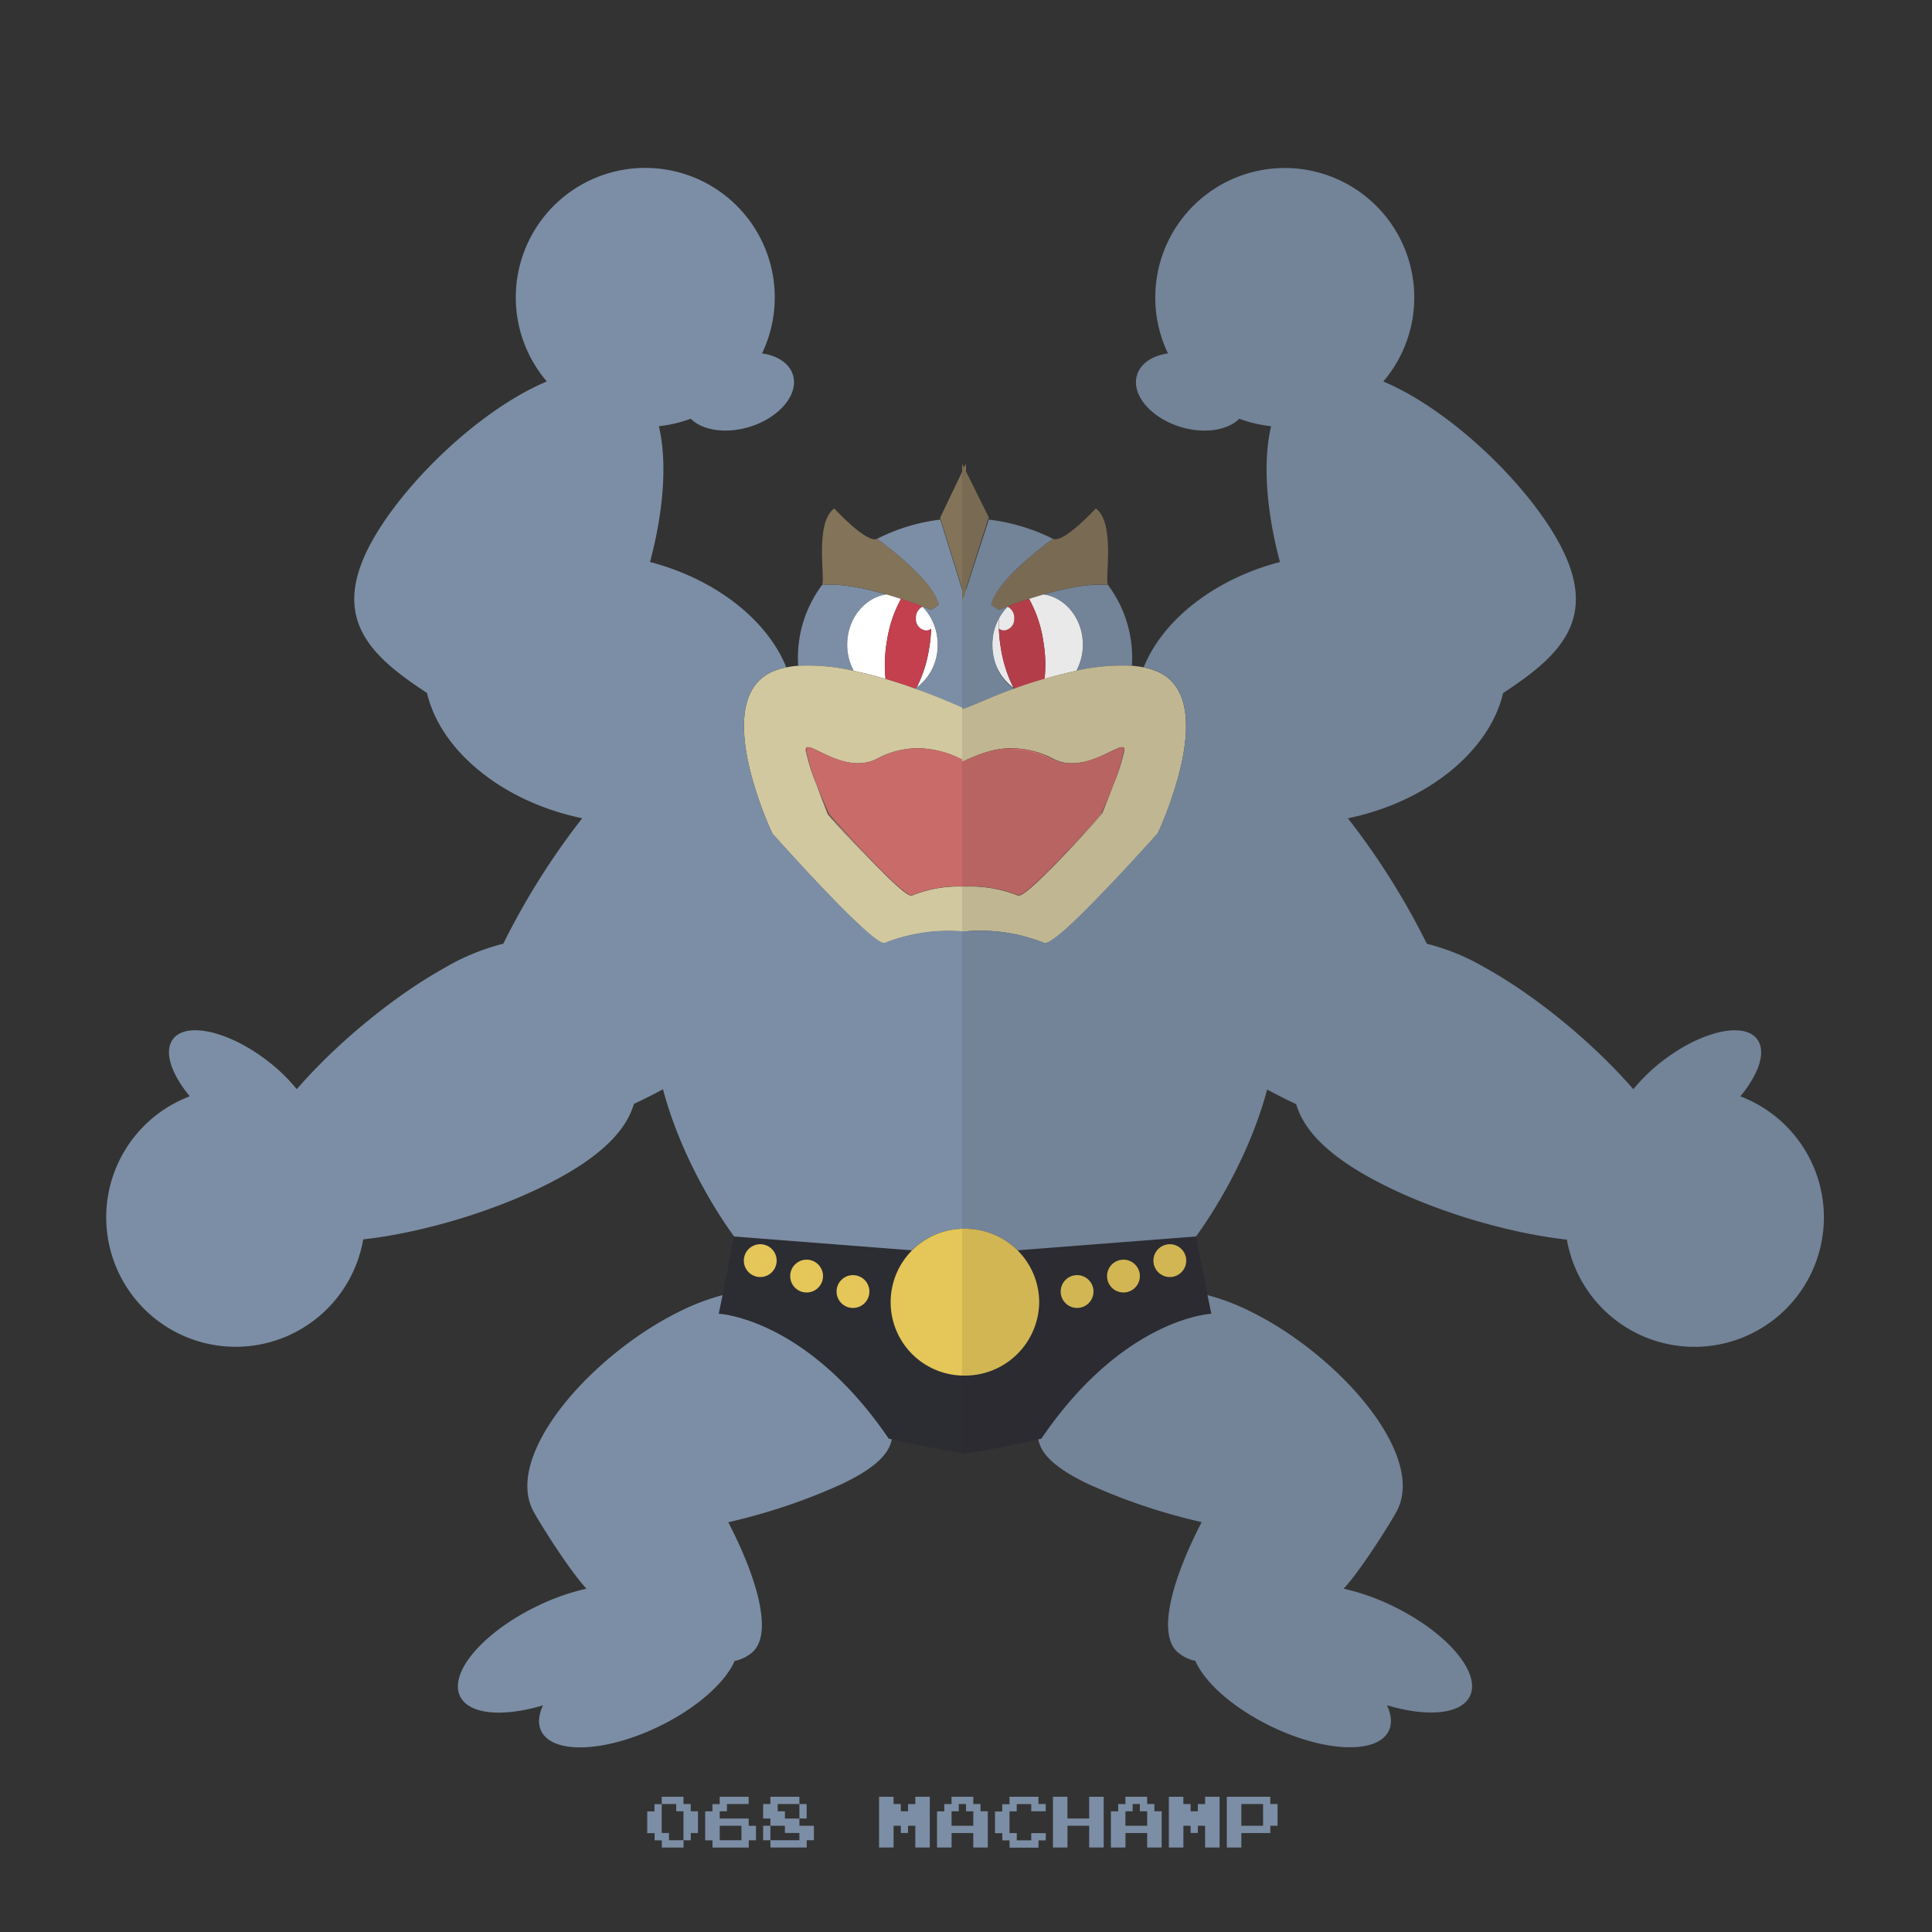 <?xml version="1.0" ?><svg id="pkft" viewBox="0 0 500 500" xmlns="http://www.w3.org/2000/svg"><rect x="0" y="0" width="500" height="500" fill="#333333" stroke="none"/><defs><style>.cls-1{fill:none;}.cls-2{fill:#7c8ea5;}.cls-3{fill:#c96c69;}.cls-4{fill:#837359;}.cls-5{fill:#fff;}.cls-6{fill:#c4404f;}.cls-7{fill:#d2c89f;}.cls-8{fill:#2c2c33;}.cls-9{fill:#e4c659;}.cls-10{opacity:0.1;}.cls-11{fill:#1a1a1a;}</style></defs><title/><path class="cls-1" d="M209.09,193.38c1.3,0.1,4.52,2.23,8.41,3.4C213.48,195.55,210.22,193.25,209.09,193.38Z"/><path class="cls-1" d="M236,231.76a32.44,32.44,0,0,1,11.72-2.34,33,33,0,0,0-11.82,2.34,0.42,0.42,0,0,1-.17,0A0.46,0.46,0,0,0,236,231.76Z"/><path class="cls-2" d="M227.12,196.33A22.22,22.22,0,0,1,238,193.65a22.33,22.33,0,0,0-11,2.68,10.54,10.54,0,0,1-4.7,1.19A10.6,10.6,0,0,0,227.12,196.33Z"/><path class="cls-3" d="M222,197.52h0a16.25,16.25,0,0,1-4.47-.74A15.66,15.66,0,0,0,222,197.52Z"/><path class="cls-3" d="M247.68,229.42c0.77,0,1.55,0,2.32.08C249.22,229.44,248.45,229.41,247.68,229.42Z"/><path class="cls-3" d="M235.69,231.78c-1.13-.18-4.29-3-7.85-6.6C231.46,228.85,234.66,231.77,235.69,231.78Z"/><path class="cls-3" d="M208.51,193.67c-0.35,1,1.15,5.26,2.73,9.28-1.48-4-2.88-8.28-2.53-9.28a0.42,0.42,0,0,1,.38-0.29A0.49,0.49,0,0,0,208.51,193.67Z"/><path class="cls-3" d="M238,193.65a26.14,26.14,0,0,1,12,3.48A26,26,0,0,0,238,193.65Z"/><path class="cls-3" d="M222.32,197.52h0Z"/><path class="cls-2" d="M220.94,173.62a14.29,14.29,0,0,1-1.69-6.78c0-6.66,4.41-12.15,10.13-13-5.51-1.59-11.91-2.93-16.64-2.42A31.35,31.35,0,0,0,206.5,170c0,0.77,0,1.53.1,2.29A53.09,53.09,0,0,1,220.94,173.62Z"/><path class="cls-4" d="M227,139.44c-2.64,1.36-11.11-7.85-11.11-7.85-5.19,3.85-2.2,18.5-3.15,19.8,4.73-.51,11.13.83,16.64,2.42,3.79,1.09,7.16,2.3,9.29,3.11,1.48,0.56,2.37.93,2.37,0.93l2-1.34C241.63,151.28,233.87,144.55,227,139.44Z"/><path class="cls-5" d="M229.54,165.92A32.39,32.39,0,0,1,233.19,155c-1.19-.39-2.47-0.79-3.8-1.17-5.72.88-10.13,6.36-10.13,13a14.29,14.29,0,0,0,1.69,6.78c2.75,0.58,5.52,1.3,8.24,2.1A35.5,35.5,0,0,1,229.54,165.92Z"/><path class="cls-5" d="M242.71,166.84A14.25,14.25,0,0,0,241,160a38.22,38.22,0,0,1-.52,7.75A33.9,33.9,0,0,1,237.21,178,13.54,13.54,0,0,0,242.71,166.84Z"/><path class="cls-6" d="M237,160a3.15,3.15,0,0,1,1.75-3l-0.09-.09c-1.38-.52-3.29-1.22-5.49-1.94a32.39,32.39,0,0,0-3.64,10.93,35.5,35.5,0,0,0-.36,9.8c2.64,0.78,5.23,1.63,7.67,2.5,0.13-.08.24-0.18,0.36-0.27a33.9,33.9,0,0,0,3.24-10.23,40.3,40.3,0,0,0,.51-5.06,2.27,2.27,0,0,1-1.34.46A2.92,2.92,0,0,1,237,160Z"/><path class="cls-5" d="M241,160a13.05,13.05,0,0,0-2.21-3,3.15,3.15,0,0,0-1.75,3,2.92,2.92,0,0,0,2.61,3.15,2.27,2.27,0,0,0,1.34-.46C241,161.73,241,160.83,241,160Z"/><path class="cls-2" d="M227,139.44c6.86,5.1,14.62,11.84,16,17.08l-2,1.34s-0.88-.37-2.37-0.93a13.84,13.84,0,0,1,4,9.92,13.5,13.5,0,0,1-5.86,11.38c5.35,1.91,10,3.9,13.15,5.34v-28l-6.57-21.1A49.18,49.18,0,0,0,227,139.44Z"/><polygon class="cls-4" points="243.3 134 243.43 134.42 250 155.52 250 134 250 120 243.3 134"/><path class="cls-1" d="M211.24,202.94c1.09,2.77,2.12,5.43,2.65,6.8a1.91,1.91,0,0,1,.18,1s6.93,7.92,12.93,14h0c-6-6.13-12.73-14-12.73-14S212.82,207,211.24,202.94Z"/><path class="cls-1" d="M247.68,229.42a33,33,0,0,0-11.82,2.34,0.42,0.42,0,0,1-.17,0,0.46,0.46,0,0,0,.27,0A32.44,32.44,0,0,1,247.68,229.42Z"/><path class="cls-1" d="M209.09,193.38c1.18,0.09,4,1.86,7.39,3.06C212.94,195.17,210.12,193.26,209.09,193.38Z"/><path class="cls-1" d="M238,193.65a22.33,22.33,0,0,0-11,2.68,10.54,10.54,0,0,1-4.7,1.19,10.6,10.6,0,0,0,4.8-1.19A22.22,22.22,0,0,1,238,193.65Z"/><path class="cls-1" d="M222.32,197.52H222a16.23,16.23,0,0,1-4.47-.74,15.66,15.66,0,0,0,4.47.74h0.35Z"/><path class="cls-1" d="M208.71,193.67a0.42,0.42,0,0,1,.38-0.29,0.49,0.49,0,0,0-.58.29,2.06,2.06,0,0,0,0,.85l0.21,0.18A2.52,2.52,0,0,1,208.71,193.67Z"/><path class="cls-1" d="M235.69,231.78c-1.13-.18-4.29-3-7.85-6.6C231.46,228.85,234.66,231.77,235.69,231.78Z"/><path class="cls-1" d="M250,229.5c-0.78-.06-1.55-0.09-2.32-0.08C248.45,229.41,249.22,229.44,250,229.5Z"/><path class="cls-1" d="M250,197.14a26,26,0,0,0-12-3.48A26.14,26.14,0,0,1,250,197.14Z"/><path class="cls-1" d="M227.84,225.18l-0.4-.41h0Z"/><path class="cls-2" d="M208.71,194.7l-0.21-.18a48.15,48.15,0,0,0,2.74,8.43A52.09,52.09,0,0,1,208.71,194.7Z"/><path class="cls-2" d="M213.89,209.75c-0.53-1.38-1.56-4-2.65-6.8C212.27,205.72,213.33,208.37,213.89,209.75Z"/><path class="cls-7" d="M192.82,184c0,0.17,0,.33-0.06.5C192.78,184.33,192.79,184.16,192.82,184Z"/><path class="cls-7" d="M193.4,181.39c0,0.14-.07.28-0.11,0.41C193.33,181.67,193.36,181.52,193.4,181.39Z"/><path class="cls-7" d="M193.07,182.66c0,0.15-.06.31-0.09,0.46C193,183,193,182.82,193.07,182.66Z"/><path class="cls-7" d="M209.09,193.38c1-.12,3.85,1.79,7.39,3.06,0.34,0.12.67,0.24,1,.34a16.23,16.23,0,0,0,4.47.74h0.35a10.54,10.54,0,0,0,4.7-1.19,22.33,22.33,0,0,1,11-2.68,26,26,0,0,1,12,3.48V183.56c-3.12-1.44-7.79-3.43-13.15-5.34a124.74,124.74,0,0,0-15.91-4.61,53.09,53.09,0,0,0-14.35-1.32,25.14,25.14,0,0,0-3.1.43,16.8,16.8,0,0,0-4,1.28c-0.29.14-.57,0.29-0.83,0.44l-0.27.17-0.5.33-0.3.22-0.41.32-0.3.26-0.35.32-0.29.3-0.3.32-0.28.34-0.25.32-0.27.38-0.21.31-0.26.42-0.16.3c-0.09.16-.17,0.31-0.25,0.48l-0.12.25c-0.09.18-.17,0.36-0.25,0.55l-0.06.15c-0.16.39-.3,0.8-0.43,1.21,0,0.14-.07.28-0.11,0.41s-0.16.57-.23,0.86-0.06.31-.09,0.46-0.11.57-.16,0.87,0,0.33-.06.5-0.06.46-.08,0.69c-0.58,5.76.83,12.54,2.57,18.24A100.19,100.19,0,0,0,199.11,214c0.47,1.08.77,1.72,0.77,1.72s13.83,15.56,22.5,23.64c3.3,3.07,5.86,5.07,6.62,4.7a44.87,44.87,0,0,1,21-2.88V229.5c-0.78-.06-1.55-0.09-2.32-0.08A32.44,32.44,0,0,0,236,231.76a0.46,0.46,0,0,1-.27,0c-1,0-4.22-2.93-7.85-6.6l-0.4-.4c-6.09-6.13-13.14-14-13.14-14l-0.4-1,0.38,1s6.73,7.92,12.73,14h0c-6-6.13-12.93-14-12.93-14s-1.35-3.76-2.83-7.78a48.15,48.15,0,0,1-2.74-8.43,2.06,2.06,0,0,1,0-.85A0.49,0.49,0,0,1,209.09,193.38Z"/><path class="cls-7" d="M214.07,210.72s6.93,7.92,12.93,14h0c-6-6.13-12.73-14-12.73-14l-0.38-1c-0.56-1.38-1.63-4-2.65-6.8C212.72,207,214.07,210.72,214.07,210.72Z"/><path class="cls-7" d="M193.83,180.18c-0.16.39-.3,0.8-0.43,1.21C193.53,181,193.67,180.57,193.83,180.18Z"/><path class="cls-7" d="M193.29,181.8c-0.08.28-.16,0.57-0.23,0.86C193.13,182.37,193.21,182.09,193.29,181.8Z"/><path class="cls-7" d="M193,183.13c-0.06.29-.11,0.57-0.16,0.87C192.86,183.7,192.92,183.41,193,183.13Z"/><path class="cls-7" d="M192.67,185.19c0-.23.05-0.46,0.08-0.69,0,0.23-.07.46-0.09,0.69h0Z"/><path class="cls-3" d="M238,193.65a22.22,22.22,0,0,0-10.93,2.68,10.6,10.6,0,0,1-4.8,1.19H222a15.66,15.66,0,0,1-4.47-.74c-0.35-.1-0.68-0.22-1-0.34-3.42-1.2-6.21-3-7.39-3.06a0.42,0.42,0,0,0-.38.29,2.52,2.52,0,0,0,0,1,52.09,52.09,0,0,0,2.53,8.25c1.58,4,3.25,7.78,3.25,7.78s6.95,7.92,13,14l0.4,0.41c3.56,3.56,6.72,6.42,7.85,6.6a0.42,0.42,0,0,0,.17,0,33,33,0,0,1,11.82-2.34c0.77,0,1.54,0,2.32.08V197.14A26.14,26.14,0,0,0,238,193.65Z"/><path class="cls-8" d="M249.5,356A19,19,0,0,1,236,323.58L190,320l-3,15.18L186,340s22.67,1,44,32.33l0.78,0.18c2.67,0.6,11.71,2.59,19.22,3.75V356Z"/><path class="cls-2" d="M249.5,318l0.5,0v-76.9A44.87,44.87,0,0,0,229,244c-0.76.37-3.32-1.63-6.62-4.7-8.67-8.07-22.5-23.64-22.5-23.64s-0.3-.63-0.77-1.72a100.19,100.19,0,0,1-3.87-10.53c-1.73-5.7-3.14-12.48-2.57-18.24h0c0-.23.06-0.46,0.09-0.69s0-.34.06-0.5,0.1-.58.16-0.87,0.06-.31.09-0.46,0.15-.58.23-0.86,0.07-.28.11-0.41c0.13-.41.27-0.82,0.43-1.21l0.06-.15c0.08-.19.16-0.37,0.25-0.55l0.12-.25c0.08-.16.16-0.32,0.25-0.48l0.16-.3,0.26-.42,0.21-.31,0.27-.38,0.25-.32,0.28-.34,0.3-.32,0.29-.3,0.35-.32,0.3-.26,0.41-.32,0.3-.22,0.5-.33,0.27-.17c0.27-.16.54-0.31,0.83-0.44a16.8,16.8,0,0,1,4-1.28c-4.89-12.12-18.08-22.75-35.28-27.27,3.39-12.6,4.57-25.59,2.29-35.14a33.3,33.3,0,0,0,8.24-1.94c3,3,9,4,15.22,2.12,7.76-2.39,12.79-8.41,11.24-13.45-0.93-3-4-5-8-5.57a33.51,33.51,0,1,0-55.7,7.26c-15.47,6.51-33,22.46-42.6,37-14.7,22.3-4.9,32.74,10.9,43.16l0.7,0.46c3.41,14.7,19.19,28.07,40.17,32.42a190.22,190.22,0,0,0-20.43,32.47,57.67,57.67,0,0,0-15.12,6.21c-13,7.22-27.77,19.29-38.33,31.44a44.94,44.94,0,0,0-7.86-7.55c-9.91-7.52-20.73-9.95-24.16-5.42-2.43,3.2-.49,9,4.34,14.81A33.5,33.5,0,1,0,94,320.75c16.92-1.89,37.17-8.34,51.28-16.2,11.45-6.38,16.94-12.61,18.78-18.86,2.49-1.16,5-2.44,7.52-3.79C177.24,303.27,190,320,190,320l46,3.58A18.94,18.94,0,0,1,249.5,318Z"/><path class="cls-9" d="M249.5,318a19,19,0,0,0,0,38l0.5,0V318Z"/><circle class="cls-9" cx="196.75" cy="326.25" r="4.25"/><circle class="cls-9" cx="208.75" cy="330.25" r="4.25"/><circle class="cls-9" cx="220.75" cy="334.25" r="4.25"/><path class="cls-2" d="M230,372.33C208.67,341,186,340,186,340l1-4.82a57.19,57.19,0,0,0-10.49,3.92c-22.89,11-45.81,36.77-38.72,51.52,1,2.11,8.67,14.47,13.38,19.86l0.61,0.67a58.16,58.16,0,0,0-12.84,4.55C125,422.46,116.11,432.88,119.07,439c2.3,4.74,11.11,5.45,21.46,2.34-1.15,2.48-1.37,4.78-.46,6.66,3,6.08,16.64,5.53,30.55-1.24,9.77-4.76,17.06-11.31,19.5-16.9a10.25,10.25,0,0,0,4.55-2.22c5.62-4.91,1-19.83-6.2-33.69A152.36,152.36,0,0,0,218,384c8.59-4.13,12.11-7.78,12.78-11.49Z"/><path class="cls-1" d="M290.41,193.38c-1.3.1-4.52,2.23-8.41,3.4C286,195.55,289.28,193.25,290.41,193.38Z"/><path class="cls-1" d="M263.55,231.76a32.44,32.44,0,0,0-11.72-2.34,33,33,0,0,1,11.82,2.34,0.42,0.42,0,0,0,.17,0A0.46,0.46,0,0,1,263.55,231.76Z"/><path class="cls-2" d="M272.38,196.33a22.22,22.22,0,0,0-10.93-2.68,22.33,22.33,0,0,1,11,2.68,10.54,10.54,0,0,0,4.7,1.19A10.6,10.6,0,0,1,272.38,196.33Z"/><path class="cls-3" d="M277.53,197.52h0a16.25,16.25,0,0,0,4.47-.74A15.66,15.66,0,0,1,277.53,197.52Z"/><path class="cls-3" d="M251.82,229.42c-0.77,0-1.55,0-2.32.08C250.28,229.44,251.05,229.41,251.82,229.42Z"/><path class="cls-3" d="M263.81,231.78c1.13-.18,4.29-3,7.85-6.6C268,228.85,264.84,231.77,263.81,231.78Z"/><path class="cls-3" d="M291,193.67c0.35,1-1.15,5.26-2.73,9.28,1.48-4,2.88-8.28,2.53-9.28a0.42,0.42,0,0,0-.38-0.29A0.49,0.49,0,0,1,291,193.67Z"/><path class="cls-3" d="M261.45,193.65a26.14,26.14,0,0,0-12,3.48A26,26,0,0,1,261.45,193.65Z"/><path class="cls-3" d="M277.18,197.52h0Z"/><path class="cls-2" d="M278.56,173.62a14.29,14.29,0,0,0,1.69-6.78c0-6.66-4.41-12.15-10.13-13,5.51-1.59,11.91-2.93,16.64-2.42A31.35,31.35,0,0,1,293,170c0,0.77,0,1.53-.1,2.29A53.09,53.09,0,0,0,278.56,173.62Z"/><path class="cls-4" d="M272.49,139.44c2.64,1.36,11.11-7.85,11.11-7.85,5.19,3.85,2.2,18.5,3.15,19.8-4.73-.51-11.12.83-16.64,2.42-3.79,1.09-7.16,2.3-9.29,3.11-1.48.56-2.37,0.93-2.37,0.93l-2-1.34C257.87,151.28,265.63,144.55,272.49,139.44Z"/><path class="cls-5" d="M270,165.92A32.39,32.39,0,0,0,266.31,155c1.19-.39,2.47-0.79,3.8-1.17,5.72,0.88,10.13,6.36,10.13,13a14.29,14.29,0,0,1-1.69,6.78c-2.75.58-5.52,1.3-8.24,2.1A35.5,35.5,0,0,0,270,165.92Z"/><path class="cls-5" d="M256.79,166.84a14.25,14.25,0,0,1,1.73-6.86,38.22,38.22,0,0,0,.52,7.75A33.9,33.9,0,0,0,262.29,178,13.54,13.54,0,0,1,256.79,166.84Z"/><path class="cls-6" d="M262.49,160a3.15,3.15,0,0,0-1.75-3l0.09-.09c1.38-.52,3.29-1.22,5.49-1.94A32.39,32.39,0,0,1,270,165.92a35.5,35.5,0,0,1,.36,9.8c-2.64.78-5.23,1.63-7.67,2.5-0.13-.08-0.24-0.18-0.36-0.27A33.9,33.9,0,0,1,259,167.72a40.3,40.3,0,0,1-.51-5.06,2.27,2.27,0,0,0,1.34.46A2.92,2.92,0,0,0,262.49,160Z"/><path class="cls-5" d="M258.52,160a13.05,13.05,0,0,1,2.21-3,3.15,3.15,0,0,1,1.75,3,2.92,2.92,0,0,1-2.61,3.15,2.27,2.27,0,0,1-1.34-.46C258.5,161.73,258.49,160.83,258.52,160Z"/><path class="cls-2" d="M272.49,139.44c-6.86,5.1-14.62,11.84-16,17.08l2,1.34s0.88-.37,2.37-0.93a13.84,13.84,0,0,0-4,9.92c0,4.87,2.11,9.1,5.61,11.38-5.35,1.91-9.4,3.9-13.4,5.34v-28l6.82-21.1A50.6,50.6,0,0,1,272.49,139.44Z"/><polygon class="cls-4" points="255.95 134 255.7 134.42 249 155.52 249 134 249 120 255.95 134"/><path class="cls-1" d="M288.26,202.94c-1.09,2.77-2.12,5.43-2.65,6.8-0.25.62-.43,1-0.43,1s-7.18,7.92-13.18,14h0c6-6.13,13-14,13-14S286.68,207,288.26,202.94Z"/><path class="cls-1" d="M251.82,229.42a33,33,0,0,1,11.82,2.34,0.42,0.42,0,0,0,.17,0,0.46,0.46,0,0,1-.27,0A32.44,32.44,0,0,0,251.82,229.42Z"/><path class="cls-1" d="M290.41,193.38c-1.18.09-4,1.86-7.39,3.06C286.56,195.17,289.38,193.26,290.41,193.38Z"/><path class="cls-1" d="M261.45,193.65a22.33,22.33,0,0,1,11,2.68,10.54,10.54,0,0,0,4.7,1.19,10.6,10.6,0,0,1-4.8-1.19A22.22,22.22,0,0,0,261.45,193.65Z"/><path class="cls-1" d="M277.18,197.52h0.35a16.23,16.23,0,0,0,4.47-.74,15.66,15.66,0,0,1-4.47.74h-0.35Z"/><path class="cls-1" d="M290.79,193.67a0.42,0.42,0,0,0-.38-0.29,0.49,0.49,0,0,1,.58.29,2.06,2.06,0,0,1,0,.85l-0.21.18A2.52,2.52,0,0,0,290.79,193.67Z"/><path class="cls-1" d="M263.81,231.78c1.13-.18,4.29-3,7.85-6.6C268,228.85,264.84,231.77,263.81,231.78Z"/><path class="cls-1" d="M249.5,229.5c0.78-.06,1.55-0.09,2.32-0.08C251.05,229.41,250.28,229.44,249.5,229.5Z"/><path class="cls-1" d="M249.5,197.14a26,26,0,0,1,12-3.48A26.14,26.14,0,0,0,249.5,197.14Z"/><path class="cls-1" d="M271.66,225.18l0.4-.41h0Z"/><path class="cls-2" d="M290.79,194.7l0.21-.18a48.15,48.15,0,0,1-2.74,8.43A52.09,52.09,0,0,0,290.79,194.7Z"/><path class="cls-2" d="M285.61,209.75c0.53-1.38,1.56-4,2.65-6.8C287.23,205.72,286.17,208.37,285.61,209.75Z"/><path class="cls-7" d="M306.68,184c0,0.17,0,.33.06,0.5C306.72,184.33,306.71,184.16,306.68,184Z"/><path class="cls-7" d="M306.1,181.39c0,0.14.07,0.28,0.11,0.41C306.17,181.67,306.14,181.52,306.1,181.39Z"/><path class="cls-7" d="M306.43,182.66c0,0.15.06,0.31,0.09,0.46C306.49,183,306.47,182.82,306.43,182.66Z"/><path class="cls-7" d="M290.41,193.38c-1-.12-3.85,1.79-7.39,3.06-0.34.12-.67,0.24-1,0.34a16.23,16.23,0,0,1-4.47.74h-0.35a10.54,10.54,0,0,1-4.7-1.19,23.27,23.27,0,0,0-11.27-2.68c-3.82.09-7.2,1.2-12.2,3.48V183.56c4-1.44,8-3.43,13.4-5.34a126.65,126.65,0,0,1,16-4.61,53.53,53.53,0,0,1,14.41-1.32,25.66,25.66,0,0,1,3.13.43,16.93,16.93,0,0,1,4,1.28c0.29,0.14.57,0.29,0.84,0.44l0.27,0.17,0.51,0.33,0.3,0.22,0.41,0.32,0.3,0.26,0.35,0.32,0.29,0.3,0.3,0.32,0.28,0.34,0.25,0.32,0.27,0.38,0.21,0.31,0.26,0.42,0.16,0.3c0.09,0.16.17,0.31,0.25,0.48l0.12,0.25c0.09,0.18.17,0.36,0.25,0.55l0.06,0.15c0.16,0.39.3,0.8,0.43,1.21,0,0.14.07,0.28,0.11,0.41s0.16,0.57.23,0.86,0.06,0.31.09,0.46,0.11,0.57.16,0.87,0,0.33.06,0.5,0.06,0.46.08,0.69c0.58,5.76-.83,12.54-2.57,18.24A100.19,100.19,0,0,1,300.39,214c-0.47,1.08-.77,1.72-0.77,1.72s-13.83,15.56-22.5,23.64c-3.3,3.07-6.11,5.07-6.87,4.7A44.36,44.36,0,0,0,249,241.12V229.5c1-.06,1.8-0.09,2.57-0.08a33.31,33.31,0,0,1,11.85,2.34,0.71,0.71,0,0,0,.33,0c1,0,4.25-2.93,7.88-6.6l0.42-.4c6.09-6.13,13.15-14,13.15-14s0.15-.36.41-1a2.85,2.85,0,0,1-.62,1s-7,7.92-13,14h0c6-6.13,13.18-14,13.18-14s1.47-3.76,3-7.78a49.51,49.51,0,0,0,2.81-8.43,2.19,2.19,0,0,0,0-.85A0.45,0.45,0,0,0,290.41,193.38Z"/><path class="cls-7" d="M285.18,210.72s-7.18,7.92-13.18,14h0c6-6.13,13-14,13-14a4.62,4.62,0,0,0,.5-1c0.56-1.38,1.56-4,2.59-6.8C286.59,207,285.18,210.72,285.18,210.72Z"/><path class="cls-7" d="M305.67,180.18c0.16,0.39.3,0.8,0.43,1.21C306,181,305.83,180.57,305.67,180.18Z"/><path class="cls-7" d="M306.21,181.8c0.08,0.28.16,0.57,0.23,0.86C306.37,182.37,306.29,182.09,306.21,181.8Z"/><path class="cls-7" d="M306.52,183.13c0.06,0.29.11,0.57,0.16,0.87C306.64,183.7,306.58,183.41,306.52,183.13Z"/><path class="cls-7" d="M306.83,185.19c0-.23-0.05-0.46-0.08-0.69,0,0.23.07,0.46,0.09,0.69h0Z"/><path class="cls-3" d="M261.2,193.65a22.69,22.69,0,0,1,11.05,2.68,10.86,10.86,0,0,0,4.86,1.19h0.39a15.77,15.77,0,0,0,4.49-.74c0.35-.1.69-0.22,1-0.34,3.42-1.2,6.21-3,7.39-3.06a0.42,0.42,0,0,1,.38.29,2.52,2.52,0,0,1,0,1,52.08,52.08,0,0,1-2.53,8.25c-1.58,4-3.25,7.78-3.25,7.78s-6.95,7.92-13,14l-0.4.41c-3.56,3.56-6.72,6.42-7.85,6.6a0.42,0.42,0,0,1-.17,0,34.75,34.75,0,0,0-12.07-2.34c-0.77,0-1.57,0-2.57.08V197.14C254,194.87,257.38,193.75,261.2,193.65Z"/><path class="cls-8" d="M249.75,356a19.11,19.11,0,0,0,19.13-19,18.89,18.89,0,0,0-5.49-13.42L309.47,320l3.05,15.18,1,4.82s-22.66,1-44,32.33c0,0-.53.06-1,0.18-2.67.6-11.47,2.59-19.47,3.75V356A2.48,2.48,0,0,1,249.75,356Z"/><path class="cls-2" d="M249.75,318a2.48,2.48,0,0,1-.75,0v-76.9A44.36,44.36,0,0,1,270.25,244c0.76,0.37,3.44-1.63,6.74-4.7,8.67-8.07,22.56-23.64,22.56-23.64s0.33-.63.8-1.72a99.5,99.5,0,0,0,3.89-10.53c1.73-5.7,3.15-12.48,2.57-18.24h0c0-.23-0.06-0.46-0.09-0.69s0-.34-0.06-0.5-0.1-.58-0.16-0.87-0.06-.31-0.09-0.46-0.15-.58-0.23-0.86-0.07-.28-0.11-0.41c-0.13-.41-0.27-0.82-0.43-1.21l-0.06-.15c-0.08-.19-0.16-0.37-0.25-0.55l-0.12-.25c-0.08-.16-0.16-0.32-0.25-0.48l-0.16-.3-0.26-.42-0.21-.31-0.27-.38-0.25-.32-0.28-.34-0.3-.32-0.29-.3-0.35-.32-0.3-.26-0.41-.32-0.3-.22-0.5-.33-0.27-.17c-0.27-.16-0.54-0.31-0.83-0.44a16.8,16.8,0,0,0-4-1.28c4.89-12.12,18.08-22.75,35.28-27.27-3.39-12.6-4.57-25.59-2.29-35.14a33.3,33.3,0,0,1-8.24-1.94c-3,3-9,4-15.22,2.12-7.76-2.39-12.79-8.41-11.24-13.45,0.93-3,4-5,8-5.57A33.51,33.51,0,1,1,358,98.73c15.47,6.51,33,22.46,42.6,37,14.7,22.3,4.9,32.74-10.9,43.16l-0.7.46c-3.41,14.7-19.19,28.07-40.17,32.42a190.22,190.22,0,0,1,20.43,32.47,57.67,57.67,0,0,1,15.12,6.21c13,7.22,27.77,19.29,38.33,31.44a44.94,44.94,0,0,1,7.86-7.55c9.91-7.52,20.73-9.95,24.16-5.42,2.43,3.2.49,9-4.34,14.81a33.5,33.5,0,1,1-44.88,37.08c-16.92-1.89-37.17-8.34-51.28-16.2-11.45-6.38-16.94-12.61-18.78-18.86-2.49-1.16-5-2.44-7.52-3.79C322.26,303.27,309.5,320,309.5,320l-46.17,3.58A19.23,19.23,0,0,0,249.75,318Z"/><path class="cls-9" d="M249.75,318a19.23,19.23,0,0,1,13.58,5.58A19,19,0,0,1,268.94,337a19.19,19.19,0,0,1-19.22,19,1.76,1.76,0,0,0-.72,0V318A2.48,2.48,0,0,0,249.75,318Z"/><circle class="cls-9" cx="302.75" cy="326.25" r="4.25"/><circle class="cls-9" cx="290.75" cy="330.25" r="4.25"/><circle class="cls-9" cx="278.75" cy="334.25" r="4.25"/><path class="cls-2" d="M269.5,372.33c21.33-31.33,44-32.33,44-32.33l-1-4.82A57.19,57.19,0,0,1,323,339.1c22.89,11,45.81,36.77,38.72,51.52-1,2.11-8.67,14.47-13.38,19.86l-0.61.67a58.16,58.16,0,0,1,12.84,4.55c13.91,6.77,22.79,17.19,19.83,23.27-2.3,4.74-11.11,5.45-21.46,2.34,1.15,2.48,1.37,4.78.46,6.66-3,6.08-16.64,5.53-30.55-1.24-9.77-4.76-17.06-11.31-19.5-16.9a10.25,10.25,0,0,1-4.55-2.22c-5.62-4.91-1-19.83,6.2-33.69A152.36,152.36,0,0,1,281.5,384c-8.59-4.13-12.11-7.78-12.78-11.49Z"/><g class="cls-10"><polygon class="cls-11" points="255.95 134 249 120 249 134 249 155.52 255.7 134.42 255.95 134"/><path class="cls-11" d="M450.38,283.68c4.84-5.79,6.77-11.61,4.34-14.81-3.43-4.52-14.25-2.09-24.16,5.42a44.94,44.94,0,0,0-7.86,7.55c-10.56-12.14-25.37-24.21-38.33-31.44a57.67,57.67,0,0,0-15.12-6.21,190.22,190.22,0,0,0-20.43-32.47c21-4.35,36.76-17.73,40.17-32.42l0.7-.46c15.81-10.42,25.6-20.86,10.9-43.16-9.56-14.51-27.14-30.46-42.6-37a33.49,33.49,0,1,0-55.7-7.26c-4,.59-7.06,2.56-8,5.57-1.55,5,3.48,11.05,11.24,13.45,6.19,1.91,12.24.92,15.22-2.12a33.3,33.3,0,0,0,8.24,1.94c-2.28,9.55-1.1,22.54,2.29,35.14C314.08,150,300.89,160.6,296,172.72a16.8,16.8,0,0,1,4,1.28c0.29,0.14.57,0.29,0.83,0.44l0.27,0.17,0.5,0.33,0.3,0.22,0.41,0.32,0.3,0.26,0.35,0.32,0.29,0.3-0.29-.3-0.35-.32-0.3-.26-0.41-.32-0.3-.22-0.51-.33-0.27-.17c-0.27-.16-0.55-0.31-0.84-0.44a16.93,16.93,0,0,0-4-1.28,25.66,25.66,0,0,0-3.13-.43q-0.81-.06-1.65-0.08c0.58,0,1.15,0,1.71.08,0.06-.76.1-1.52,0.1-2.29a31.35,31.35,0,0,0-6.25-18.6c-1-1.31,2-16-3.15-19.8,0,0-8.46,9.21-11.11,7.85a50.6,50.6,0,0,0-16.67-5L249,155.52v41.62c4.94-2.25,8.31-3.2,12.07-3.3-3.77.11-7.13,1.06-12.07,3.3V229.5c1-.06,1.8-0.09,2.57-0.08h0c-0.77,0-1.57,0-2.57.08V376.26c8-1.16,16.8-3.15,19.47-3.75,0.5-.11,1-0.18,1-0.18,21.33-31.33,44-32.33,44-32.33l-1-4.82L309.47,320h0s12.76-16.73,18.41-38.1c2.52,1.36,5,2.63,7.52,3.79,1.85,6.25,7.33,12.48,18.78,18.86,14.11,7.86,34.36,14.31,51.28,16.2A33.5,33.5,0,1,0,450.38,283.68ZM291,194.09h0c0,0.17-.1.37-0.13,0.59v0C290.9,194.47,291,194.27,291,194.09Zm-0.59-.71a0.42,0.42,0,0,1,.38.29,1.31,1.31,0,0,1,0,.4h0a1.32,1.32,0,0,0-.05-0.41,0.42,0.42,0,0,0-.38-0.29h0Zm-0.3,4.17-0.22.7,0,0.06-0.13.4v0Zm-9.27,17.89c2.54-2.75,4.34-4.73,4.34-4.73h0s0.11-.22.27-0.59l-0.25.59S278.68,218,272.77,224c1.82-1.87,3.69-3.86,5.4-5.73Zm-8.46-18.86c1.57,0.82,3.19.41,4.79,1.41h-0.06c-1.6-1-3.28-.43-4.86-1.26A23.34,23.34,0,0,0,261.41,194h0a1.85,1.85,0,0,1-.2-0.17,2,2,0,0,0,.2.17h0c0.33,0,.66-0.17,1-0.16,0.08,0,.16-0.09.24-0.08a22.9,22.9,0,0,1,5.41.86A25.75,25.75,0,0,1,272.38,196.59ZM269,227.77h0l-1.08,1ZM266.3,155c-1.07.35-2.06,0.69-3,1C264.23,155.68,265.23,155.34,266.3,155Zm-7.61,4.74a13.45,13.45,0,0,1,.77-1.19A14,14,0,0,0,258.68,159.73Zm0,5.23c-0.07-.74-0.12-1.45-0.15-2.16Q258.59,163.85,258.69,165Zm3.6,13,0.28,0.21-0.17.06c-3.5-2.28-5.61-6.52-5.61-11.38A13.54,13.54,0,0,0,262.29,178Zm1.26,53.81a0.45,0.45,0,0,0,.23,0h0a0.71,0.71,0,0,1-.33,0,31.67,31.67,0,0,0-8.69-2.14,39,39,0,0,1,6,1.15A19.41,19.41,0,0,1,263.55,231.76Zm-11.84-2.33h0Zm2.87,0.18-0.69-.06Zm-1.26-.11-0.48,0ZM249.75,356h0a19.22,19.22,0,0,0,11-3.45A19.08,19.08,0,0,1,249.75,356Zm13.64-32.42a18.69,18.69,0,0,1,4,6,19.38,19.38,0,0,0-4.09-6l30.78-2.39Z"/><path class="cls-11" d="M360.6,415.69a58.16,58.16,0,0,0-12.84-4.55l0.61-.67c4.71-5.39,12.36-17.75,13.38-19.86,7.1-14.75-15.82-40.5-38.72-51.52a57.19,57.19,0,0,0-10.49-3.92l1,4.82s-22.67,1-44,32.33l-0.78.18c0.67,3.72,4.18,7.36,12.78,11.49A152.36,152.36,0,0,0,311,393.92c-7.21,13.86-11.82,28.78-6.2,33.69a10.25,10.25,0,0,0,4.55,2.22c2.45,5.59,9.73,12.14,19.5,16.9,13.91,6.77,27.59,7.32,30.55,1.24,0.92-1.88.7-4.18-.46-6.66,10.35,3.11,19.15,2.4,21.46-2.34C383.39,432.88,374.51,422.46,360.6,415.69Z"/></g><path class="cls-2" d="M171.25,465.94V465h5.63v1.88h1.88v1.88h1.88v5.63h-1.87v1.88h-1.87v1.88h-5.62v-1.87h-1.87v-1.87H167.5v-5.62h1.88v-1.87h1.88v-0.94Zm3.75,1.88v-0.94h-3.75v7.5h1.88v1.88h3.75v-7.5H175v-0.94Z"/><path class="cls-2" d="M186.25,465.94V465h7.5v1.88h-5.62v1.88h-1.87v1.88h7.5v1.88h1.88v3.75h-1.87v1.88h-9.37v-1.87H182.5v-7.5h1.88v-1.87h1.88v-0.94Zm5.63,8.44V472.5h-5.62v3.75h5.63v-1.87Z"/><path class="cls-2" d="M199.38,465.94V465h7.5v1.88h1.88v3.75h-1.87v1.88h3.75v3.75h-1.87v1.88h-9.37v-1.87H197.5V472.5h1.88v-1.87H197.5v-3.75h1.88v-0.94Zm3.75,7.5V472.5h-3.75v3.75h7.5v-1.87h-3.75v-0.94Zm3.75-4.69v-1.87h-5.62v1.88h1.88v1.88h3.75v-1.87Z"/><path class="cls-2" d="M227.5,471.56V465h3.75v1.88h1.88v1.88H235v-1.87h1.88V465h3.75v13.13h-3.75V472.5H235v1.88h-1.87V472.5h-1.87v5.63H227.5v-6.56Z"/><path class="cls-2" d="M246.25,465.94V465h5.63v1.88h1.88v1.88h1.88v9.38h-3.75v-3.75h-5.62v3.75H242.5v-9.37h1.88v-1.87h1.88v-0.94Zm3.75,1.88v-0.94h-1.87v1.88h-1.87v3.75h5.63v-3.75H250v-0.94Z"/><path class="cls-2" d="M261.25,465.94V465h7.5v1.88h1.88v1.88h-3.75v-1.87h-3.75v1.88h-1.87v5.63h1.88v1.88h3.75v-1.87h3.75v1.88h-1.87v1.88h-7.5v-1.87h-1.87v-1.87H257.5v-5.62h1.88v-1.87h1.88v-0.94Z"/><path class="cls-2" d="M272.5,471.56V465h3.75v5.63h5.63V465h3.75v13.13h-3.75V472.5h-5.62v5.63H272.5v-6.56Z"/><path class="cls-2" d="M291.25,465.94V465h5.63v1.88h1.88v1.88h1.88v9.38h-3.75v-3.75h-5.62v3.75H287.5v-9.37h1.88v-1.87h1.88v-0.94Zm3.75,1.88v-0.94h-1.87v1.88h-1.87v3.75h5.63v-3.75H295v-0.94Z"/><path class="cls-2" d="M302.5,471.56V465h3.75v1.88h1.88v1.88H310v-1.87h1.88V465h3.75v13.13h-3.75V472.5H310v1.88h-1.87V472.5h-1.87v5.63H302.5v-6.56Z"/><path class="cls-2" d="M317.5,471.56V465h11.25v1.88h1.88v5.63h-1.87v1.88h-7.5v3.75H317.5v-6.56Zm9.38-1.87v-2.81h-5.62v5.63h5.63v-2.81Z"/></svg>